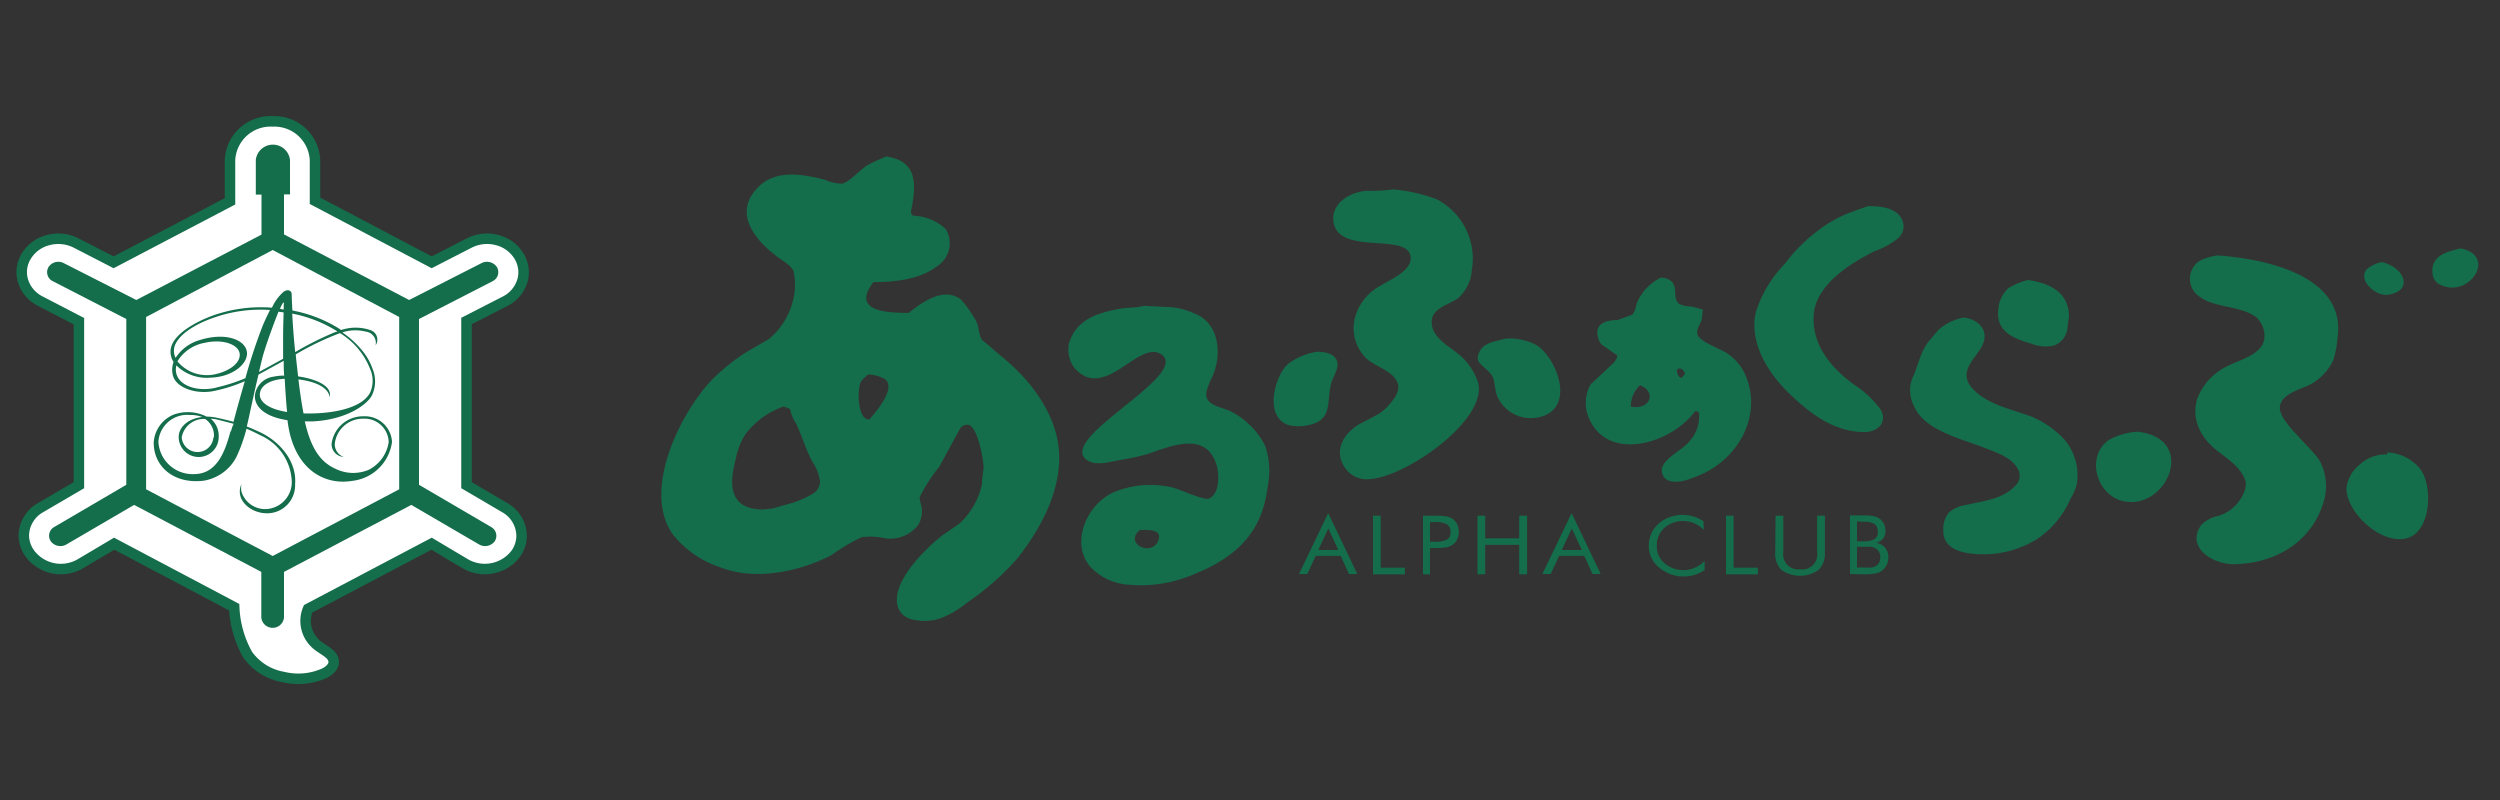 <svg id="レイヤー_1" data-name="レイヤー 1" xmlns="http://www.w3.org/2000/svg" viewBox="0 0 250 80"><rect x="0" y="0" width="250" height="80" fill="#333333" stroke="none"/><defs><style>.cls-1{fill:#146d4b;}.cls-2{fill:#fff;stroke:#146d4b;stroke-width:1.05px;}</style></defs><path class="cls-1" d="M186.79,20.61c1.52,0,3.12.23,3.52,1.65a1.57,1.57,0,0,1-.44,1.51,7.68,7.68,0,0,1-2.42,1.35c-2.53,1.28-5.89,3.4-6.08,6.39s1.73,5.25,4,6.93a9.76,9.76,0,0,1,2.7,2.53c.7,1.24-.26,2.26-1.7,2.24-3-.05-5.28-1.82-7.25-3.67-2.21-2.08-4.26-5.16-3.53-8.35a12.32,12.32,0,0,1,2.9-4.82,16.65,16.65,0,0,1,3.78-3.66A13.22,13.22,0,0,1,185,21.25Z"/><path class="cls-1" d="M202.82,28c2.38.35,4,1.34,4.08,3.55,0,.32-.1.66-.14,1a2.08,2.08,0,0,1-1.35,2,3.86,3.86,0,0,1-2.25-.17c-2.08-.61-3.61-1.33-3.32-3.57a3.19,3.19,0,0,1,1-2A6.63,6.63,0,0,1,202.82,28Z"/><path class="cls-1" d="M196.43,31.75c1.51.23,2.43,1.31,1.86,2.67s-2.67,2.7-1,4.47c1.43,1.55,3.76,2,5.83,2.76a9.21,9.21,0,0,1,3.41,2.41,5.53,5.53,0,0,1,1.16,4.31,5,5,0,0,1-.63,1.48,9.28,9.28,0,0,1-3.39,4.08,10.15,10.15,0,0,1-4.52,1.47c-1.93.12-4.86-.07-4.82-2.35a2.59,2.59,0,0,1,.52-1.75,3.07,3.07,0,0,1,1.63-.78c1.81-.43,3.79-.56,5.1-2a1.35,1.35,0,0,0,.27-1.5c-.56-1.17-1.89-1.64-3.07-2.11-2.48-1-6.34-1.81-7.38-4.3a3.37,3.37,0,0,1,0-3.15c.54-1.36.75-2.63,1.78-3.67.2-.25.41-.49.6-.74A5.1,5.1,0,0,1,196.43,31.75Z"/><path class="cls-1" d="M139.34,18.94a16.61,16.61,0,0,1,4.37,1A6.7,6.7,0,0,1,147.18,27a4.32,4.32,0,0,1-.29,1.3,4.69,4.69,0,0,1-1,1.46c-1,.77-2.8,1-2.72,2.56s1.9,2.36,3,3.36a6.29,6.29,0,0,1,1.61,2.48c1.2,3.79-7.7,10-11.3,9.76a2.61,2.61,0,0,1-2.07-1.27c-1-1.59-.09-3.25,1.46-4.2l2-1.05a5.86,5.86,0,0,0,1.49-1.49,2.21,2.21,0,0,0,.48-1.17c-.05-1.43-2.06-2-3-2.72a4.22,4.22,0,0,1-1.23-4.64,5.25,5.25,0,0,1,1.63-2.28c1-.86,3.86-1.75,3.83-3.3-.05-2.71-7.47-.06-7.74-3.79-.13-1.71,1.66-2.79,3.3-2.93A17.37,17.37,0,0,0,139.34,18.94Z"/><path class="cls-1" d="M150.5,33.87a5.68,5.68,0,0,1,3.19.66c2,1.34,3.74,5.95.66,7.06a3.66,3.66,0,0,1-4.64-2c-.25-.63-.19-1.28-.44-1.88s-1.06-1-1.43-1.59a.94.94,0,0,1,0-.7C148.28,34.22,149.33,34.22,150.5,33.87Z"/><path class="cls-1" d="M131.67,35.18c.82,0,1.67.14,2,.84s-.38,1.66-.56,2.36c-.46,1.77.2,3.64-2.26,4.13a4.43,4.43,0,0,1-2,0c-2.49-.82-1.39-5,0-6.15A6.48,6.48,0,0,1,131.67,35.18Z"/><path class="cls-1" d="M166.12,27.75c2.19.26.86,2,1.84,2.67a3.61,3.61,0,0,0,1.25.24l1.07.29c0,.34-.08.69-.11,1s-.53.86-.44,1.44c.11.75,2.39,1.51,3.08,2a5.3,5.3,0,0,1,1.55,1.73c2.08,4.13-.39,8.8-4.57,10.47-.84.33-2,.84-3,.44a1,1,0,0,1-.55-.64c-.48-1.32,1.91-2.27,2.67-3.22a3.72,3.72,0,0,0,1-2.7c0-.15.06-.23-.14-.23v-.12h-.26c-2.5,3.41-9.19,5.25-10.8.2a3.85,3.85,0,0,1,.35-2.88l1.78-1.67c.35-.32.88-.74.88-1.22l-1.6-1.13a1.79,1.79,0,0,1-.36-.89c-.22-1.15.83-1.53,2-1.53l1.41-.51c.41-.32.39-.93.59-1.37A5,5,0,0,1,166.12,27.75Zm2.1,9.18s-.26-.11-.26-.07c-.18,0-.26.07-.26.26s.17.66.45.66c0,0,.26-.24.26-.28C168.58,37.23,168.37,37.14,168.22,36.93ZM164,38.53a2.83,2.83,0,0,0-.91,2.14C165.1,41,165.65,39.15,164,38.53Z"/><path class="cls-1" d="M88.63,15.65c2.86.42,3,2.36,2.62,4.72,0,.18-.33,1.08,0,1.08v.12a4.93,4.93,0,0,1,3.32,1.34,2.71,2.71,0,0,1-.66,3.57c-1.73,1.39-4.11,1.73-6.56,1.73-2.17,2.82,1,3.08,3.51,3.08,1.28-1,3.48-2.67,5.24-1.34A11.35,11.35,0,0,1,97.6,32.1c.31.54.25,1.32.59,1.87.62.52,1.24,1.06,1.86,1.59,3.21,2.57,6,6.31,5.87,10.53-.13,3.62-2,6.94-4.11,9.67a26.58,26.58,0,0,1-5.14,4.53,9.57,9.57,0,0,1-2.49,1.49,4.76,4.76,0,0,1-2.7.21,2,2,0,0,1-1.62-1.1c-1-2.43,2.53-5.88,4.34-7.33L96,52.31a7.57,7.57,0,0,0,2.19-3.86c0-.55.11-1.09.17-1.64,0-.9-.61-4.19-1.54-4.33a.87.87,0,0,0-.8.36l-2.11,3.87A15.63,15.63,0,0,0,92,49.65c-.1.31.09.66.15,1a2.55,2.55,0,0,1-.39,1.93,3.54,3.54,0,0,1-3.42,1.22,6.06,6.06,0,0,0-2.2-.07,19.75,19.75,0,0,0-3,1.79C80.07,57.1,75.64,58.15,72,56.72a10,10,0,0,1-4.75-3.32C64.21,49,68,41.35,71.17,38a20,20,0,0,1,3.68-2.92l2-1.15a7.11,7.11,0,0,0,2.37-3.6,6.31,6.31,0,0,0,.12-3.25C79,26.43,78.1,26,77.53,25.53c-2-1.57-4-4-2.08-6.4,1.74-2.21,4.41-1.8,6.93-1.19a4.81,4.81,0,0,0,1.81.43c.67-.11,1.88-1.43,2.53-1.84A19.38,19.38,0,0,1,88.63,15.65Zm-1.82,21.8c-.29.28-.65.5-.78.87-.29.81-.3,3.63.91,3.63.59-.72,2.66-3,1.61-4A3.6,3.6,0,0,0,86.81,37.45Zm-8.44,3.2a8.2,8.2,0,0,0-3.78,2.71,6.81,6.81,0,0,0-1,2.49c-.65,2.4-.83,5.1,2.75,5.1l1-.11,1-.31a10.38,10.38,0,0,0,3-1.19A1.46,1.46,0,0,0,82,48.12a4.89,4.89,0,0,0-.79-2c-.67-1.24-1-2.54-1.63-3.82A4,4,0,0,1,79,40.89Z"/><path class="cls-1" d="M246.07,24.84c3.72.72.81,5.13-2.12,3.6a1.36,1.36,0,0,1-.7-1.09C243.07,25.54,244.68,25.17,246.07,24.84Z"/><path class="cls-1" d="M238.14,26.21c2.21.43,3.35,2.83.69,3.26-1.26.2-3.05-1.43-2.18-2.51A3.29,3.29,0,0,1,238.14,26.21Z"/><path class="cls-1" d="M221.73,25.54c5.35.38,13,2.24,12,8.39a8.43,8.43,0,0,1-.44,2.18,5.6,5.6,0,0,1-1.83,2.09c-1,.69-3.24,1-3.47,2.44s3.19,4.09,4,5.47a5.41,5.41,0,0,1,.3,4.31c-1.22,3.76-4.72,5.94-8.9,6-2.21,0-4.83-1.73-3.26-3.93a3.21,3.21,0,0,1,1.66-.89,4,4,0,0,0,2.56-2.26,2.07,2.07,0,0,0,.22-1.12c-.34-1.33-1.55-2.14-2.58-2.94C220.2,44,219,42,219.77,39.75a6,6,0,0,1,3.14-3.22c1.16-.58,3.29-1.1,3.52-2.64a2.53,2.53,0,0,0-.76-2.13c-1.58-1.23-4.13-.91-5.74-2.11a2.14,2.14,0,0,1,.14-3.63A6.67,6.67,0,0,1,221.73,25.54Z"/><path class="cls-1" d="M213.71,43.17c6,.61,3.11,7.61-1.1,7-2.86-.39-4.16-4.4-1.75-6.16A6.79,6.79,0,0,1,213.71,43.17Z"/><path class="cls-1" d="M238.74,45.24A4.52,4.52,0,0,1,242,46.87c1.33,1.69,1.16,6.52-1.51,7s-5.95-2.86-5.84-5.11A3.53,3.53,0,0,1,236,46.44a3.8,3.8,0,0,1,2.7-1C238.73,45.34,238.74,45.29,238.74,45.24Z"/><path class="cls-1" d="M114.4,30.58l2.08.11a7,7,0,0,1,2.85.61c2.46.88,2.85,3.71,2.09,5.91-.2.6-1,1.91-.75,2.55.33.9,1.73,1,2.5,1.43a7.74,7.74,0,0,1,3.35,3.4,7.88,7.88,0,0,1,.22,4.24c-.57,4.67-3.46,7.15-7.89,8.81a13.23,13.23,0,0,1-6,.83A5.68,5.68,0,0,1,109,56.64c-2-2.41-.29-6.23,2.36-7.41a9.51,9.51,0,0,1,6-.45c.67.18,3,1.25,3.49,1.09,1.09-.39,1.1-2.32.83-3.28-1-3.49-4.41-2.06-6.91-1.19a23.48,23.48,0,0,1-3,.64c-1,.22-2.54.62-3.31-.24-1.89-2.13,8.49-7.33,8.1-9.76a1,1,0,0,0-.56-.68c-2.26-1.22-5.6,4.83-8.57,1.42a3.07,3.07,0,0,1-.51-2.54c.77-2.21,2.57-2.89,4.93-3.34C112.65,30.73,113.57,30.82,114.4,30.58ZM114,53c-1.41,1.11.41,2.38,1.46,1.57a1.23,1.23,0,0,0,.43-.75C116.07,52.9,114.72,53,114,53Z"/><path class="cls-1" d="M133.83,55h-2l1-2.15Zm-3.93,2.4h.83l.84-1.81h2.5l.83,1.81h.83l-2.91-6.09Z"/><path class="cls-1" d="M137.3,57.43V51.57h.77v5.2h2.42v.66Z"/><path class="cls-1" d="M143,52.21h.38a2.64,2.64,0,0,1,1.32.23.87.87,0,0,1,.35.79.78.78,0,0,1-.34.73,2.84,2.84,0,0,1-1.33.21H143Zm.38,2.59h.22a5.46,5.46,0,0,0,1.05-.07,1.46,1.46,0,0,0,.57-.23,1.31,1.31,0,0,0,.49-.55,1.73,1.73,0,0,0,.17-.76,1.82,1.82,0,0,0-.17-.78,1.45,1.45,0,0,0-.49-.55,1.89,1.89,0,0,0-.58-.22,6.2,6.2,0,0,0-1-.07H142.3v5.86H143V54.8Z"/><path class="cls-1" d="M147.75,57.43V51.57h.77v2.26h3.4V51.57h.79v5.86h-.79V54.49h-3.4v2.94Z"/><path class="cls-1" d="M158.18,55h-2l1-2.15Zm-3.94,2.4h.83l.84-1.81h2.51l.83,1.81h.82l-2.91-6.09Z"/><path class="cls-1" d="M170.38,53a2.85,2.85,0,0,0-2.13-.9,2.69,2.69,0,0,0-1,.2,2.42,2.42,0,0,0-.84.52,2.34,2.34,0,0,0-.54.77,2.3,2.3,0,0,0-.19,1,2.56,2.56,0,0,0,.11.75,2.11,2.11,0,0,0,.33.63,2.46,2.46,0,0,0,1,.77,2.72,2.72,0,0,0,1.21.27,2.82,2.82,0,0,0,1.13-.23,2.89,2.89,0,0,0,1-.69v.92a3.87,3.87,0,0,1-1,.48,4.23,4.23,0,0,1-1.13.16,3.64,3.64,0,0,1-1-.14,3.3,3.3,0,0,1-.9-.4A3,3,0,0,1,165.26,56a2.81,2.81,0,0,1-.38-1.43,3.06,3.06,0,0,1,.25-1.22,3,3,0,0,1,.76-1,3.39,3.39,0,0,1,1.08-.64,3.7,3.7,0,0,1,1.3-.22,3.81,3.81,0,0,1,1.08.16,3.69,3.69,0,0,1,1,.48Z"/><path class="cls-1" d="M172.6,57.43V51.57h.76v5.2h2.43v.66Z"/><path class="cls-1" d="M177.56,51.57h.77v3.64A1.5,1.5,0,0,0,180,56.93a1.49,1.49,0,0,0,1.71-1.72V51.57h.78v3.64a2.36,2.36,0,0,1-.62,1.78,3.26,3.26,0,0,1-3.74,0,2.36,2.36,0,0,1-.61-1.78Z"/><path class="cls-1" d="M186.29,54.68h.23c.28,0,.49,0,.62,0a1.28,1.28,0,0,1,.36.13,1,1,0,0,1,.4.37,1.07,1.07,0,0,1,.13.55,1.19,1.19,0,0,1-.11.51.88.88,0,0,1-.31.35,1,1,0,0,1-.44.16,6.17,6.17,0,0,1-.88,0h-.59V54.68Zm0,2.75a6.62,6.62,0,0,0,1.34-.1,1.58,1.58,0,0,0,.67-.34,1.63,1.63,0,0,0,.39-.55,1.59,1.59,0,0,0,.14-.68,1.39,1.39,0,0,0-.33-1,1.36,1.36,0,0,0-.89-.47,1.31,1.31,0,0,0,.7-.43,1.25,1.25,0,0,0,.24-.78,1.54,1.54,0,0,0-.16-.71,1.66,1.66,0,0,0-.48-.54,1.6,1.6,0,0,0-.58-.22,5.27,5.27,0,0,0-1-.07H185v5.86Zm0-5.25a2.16,2.16,0,0,1,1.18.23.92.92,0,0,1,.31.78.81.81,0,0,1-.34.73,2.27,2.27,0,0,1-1.15.21h-.59v-2Z"/><path class="cls-2" d="M50.5,30.13a3.37,3.37,0,0,0,1.72-2,2.88,2.88,0,0,0,.14-.91,3.13,3.13,0,0,0-.47-1.63A3.59,3.59,0,0,0,49.69,24a3.93,3.93,0,0,0-2.78.31l-3.74,1.92L31.5,20.08V16a4.06,4.06,0,0,0-4.23-3.86A4.06,4.06,0,0,0,23,16v4.13L11.36,26.23,7.63,24.31A3.93,3.93,0,0,0,4.85,24a3.59,3.59,0,0,0-2.2,1.58,3.06,3.06,0,0,0-.48,1.63,3.19,3.19,0,0,0,.14.91,3.38,3.38,0,0,0,1.73,2l3.85,2V48.52L4.06,50.76a3.27,3.27,0,0,0-1.68,2.81A3.13,3.13,0,0,0,3,55.37a3.87,3.87,0,0,0,5.05,1l3.37-2,12,6.35a10.55,10.55,0,0,0,1.34,4.74,5.53,5.53,0,0,0,3.57,2.24,6.39,6.39,0,0,0,4.12-.38c.89-.46,1.23-1.16.6-1.83-.4-.42-1.19-.77-1.61-1.24a3.08,3.08,0,0,1-.63-3.37l12.35-6.51,3.36,2a3.89,3.89,0,0,0,5.06-1,3.13,3.13,0,0,0,.58-1.8,3.28,3.28,0,0,0-1.69-2.81l-3.82-2.24V32.1Z"/><path class="cls-1" d="M49.11,52.7,41.9,48.48V31.9l7.36-3.78a1,1,0,0,0,.43-1.41,1.19,1.19,0,0,0-1.55-.39L40.91,30,28.4,23.44v-4H29V16a1.72,1.72,0,0,0-3.42,0v3.46h.57v4L13.63,30,6.39,26.32a1.17,1.17,0,0,0-1.54.39,1,1,0,0,0,.43,1.41l7.35,3.78V48.48L5.42,52.7a1,1,0,0,0-.34,1.43,1.2,1.2,0,0,0,1.57.31l6.76-3.95,12.72,6.7v4.56a1.14,1.14,0,0,0,2.27,0V57.19h0l12.73-6.7,6.77,3.95a1.2,1.2,0,0,0,1.57-.31A1,1,0,0,0,49.11,52.7Zm-9.19-3.77L27.27,55.6,14.61,48.93V31.7L27.27,25,39.92,31.7Z"/><path class="cls-1" d="M36.34,41.63a3.16,3.16,0,0,0-3.18,2.74,1.27,1.27,0,0,0,1.21,1.32,1.33,1.33,0,0,1-.89-1.33,2.82,2.82,0,0,1,2.85-2.49,2.41,2.41,0,0,1,2.54,2.33,3.71,3.71,0,0,1-2,2.78,4,4,0,0,1-3.3-.09c-1.67-.74-2.52-2.27-3.09-4.75l.77,0c3.5-.16,5.64-1.79,6-2.73a3.25,3.25,0,0,0,0-2.54,6,6,0,0,0-.88-1.63,9.35,9.35,0,0,0-2.14-2,4.16,4.16,0,0,1,2.33-.08,1.14,1.14,0,0,1,1,1.37A1,1,0,0,0,37,33a4.55,4.55,0,0,0-2.88,0l-.41-.26a13.54,13.54,0,0,0-4.47-1.69c-.05-.89-.07-1.44-.07-1.6,0-.46-.47-.56-.86-.23a4.73,4.73,0,0,0-1.11,1.54l-.12,0a14.34,14.34,0,0,0-5.61.73C21,31.64,17.27,33,17.06,35a1.88,1.88,0,0,0,.3,1.2,2.2,2.2,0,0,0-.05,1.41c.36,1.22,2.44,1.91,4.31,1.44a15.5,15.5,0,0,0,2.86-.93c-.44,1.52-.85,3-1.13,4.06-.48-.14-1-.26-1.64-.4a5,5,0,0,0-1.05-.12,4.18,4.18,0,0,0-3.29-.2,3.23,3.23,0,0,0-2,2.81c0,2.38,2,4.16,5,3.8a4.51,4.51,0,0,0,3.28-2.39,16.12,16.12,0,0,0,1-2.81c.4.17.85.38,1.41.67A5.27,5.27,0,0,1,29.17,48a2.7,2.7,0,0,1-2.44,2.9,2.48,2.48,0,0,1-2.58-1.72,1.86,1.86,0,0,1,0-.78,1.8,1.8,0,0,0-.17.76c0,1.2,1.31,2.17,2.73,2.17a2.8,2.8,0,0,0,2.8-2.91c.19-2.24-1.48-4.25-3.51-5.2-.48-.22-.9-.41-1.32-.57l.17-.74c.19-.84.6-2.82,1-4.45l2.52-1.38c0,.48,0,1,.05,1.48a5,5,0,0,0-1.08.11,2.15,2.15,0,0,0-1.84,1.79c-.12,1.13.89,2.21,3.25,2.56.55,4.81,3.6,6.57,6.52,6.06A4.51,4.51,0,0,0,39.2,44.2,2.71,2.71,0,0,0,36.34,41.63Zm-15,2.11a1.59,1.59,0,0,1-3.17,0,2.24,2.24,0,0,1,2.35-1.84A2,2,0,0,1,21.39,43.74Zm1.71-.61c-.53,2-1.35,4.28-3.64,4.28a3.42,3.42,0,0,1-3.57-3.25A2.88,2.88,0,0,1,19,41.5a3.27,3.27,0,0,1,1.23.2c-1.41.15-2.36,1-2.36,2a2,2,0,0,0,4,0,2.23,2.23,0,0,0-.8-1.83,3.9,3.9,0,0,1,.78.12l1.52.39C23.21,42.7,23.15,42.94,23.1,43.13ZM37,36.87A2.89,2.89,0,0,1,37,39.28c-.87,1.63-4,2.14-6.65,2.06-.19-1-.35-2.09-.5-3.33v-.07c3.2.41,3.1,1.79,3.1,1.79.35-1.12-1.38-1.85-3.14-2.09-.09-.78-.17-1.52-.24-2.2A28.23,28.23,0,0,1,34,33.31,7.34,7.34,0,0,1,37,36.87ZM33.51,33l.24.15-.23.06a31.74,31.74,0,0,0-4,2c-.16-1.6-.25-2.89-.3-3.85A13.12,13.12,0,0,1,33.51,33Zm-5.14-2.74c.05,0,0,.14,0,.29s0,.29,0,.41L28,30.88C28.12,30.57,28.3,30.24,28.37,30.25Zm-6.73,8.5c-1.87.45-3.68-.16-4-1.38a1.6,1.6,0,0,1,0-.84,4.29,4.29,0,0,0,3.34,1.23c2.44-.06,4-1.56,3.68-2.73S22.38,33.25,20,34a4.25,4.25,0,0,0-2.44,1.79,1.58,1.58,0,0,1,.07-1.54c.71-1.25,2.69-2.14,3.89-2.53A13.94,13.94,0,0,1,27,31h0c-.2.4-.43.88-.69,1.47a53.73,53.73,0,0,0-1.77,5.35A17.51,17.51,0,0,1,21.64,38.75Zm-3.9-2.62a4,4,0,0,1,2.74-1.86c1.69-.39,3.26.1,3.47,1s-.9,1.86-2.61,2.18A3.82,3.82,0,0,1,17.74,36.13Zm8.16,1.06c.13-.56.25-1.07.35-1.47.42-1.55,1.46-4.23,1.6-4.56v0l.51.07c0,.32-.05,1.23-.05,2.52,0,.63,0,1.35,0,2.12ZM26,39.28c.09-.65.88-1.32,2.47-1.4.06,1.08.13,2.21.24,3.32C26.78,40.9,25.84,40.12,26,39.28Z"/></svg>